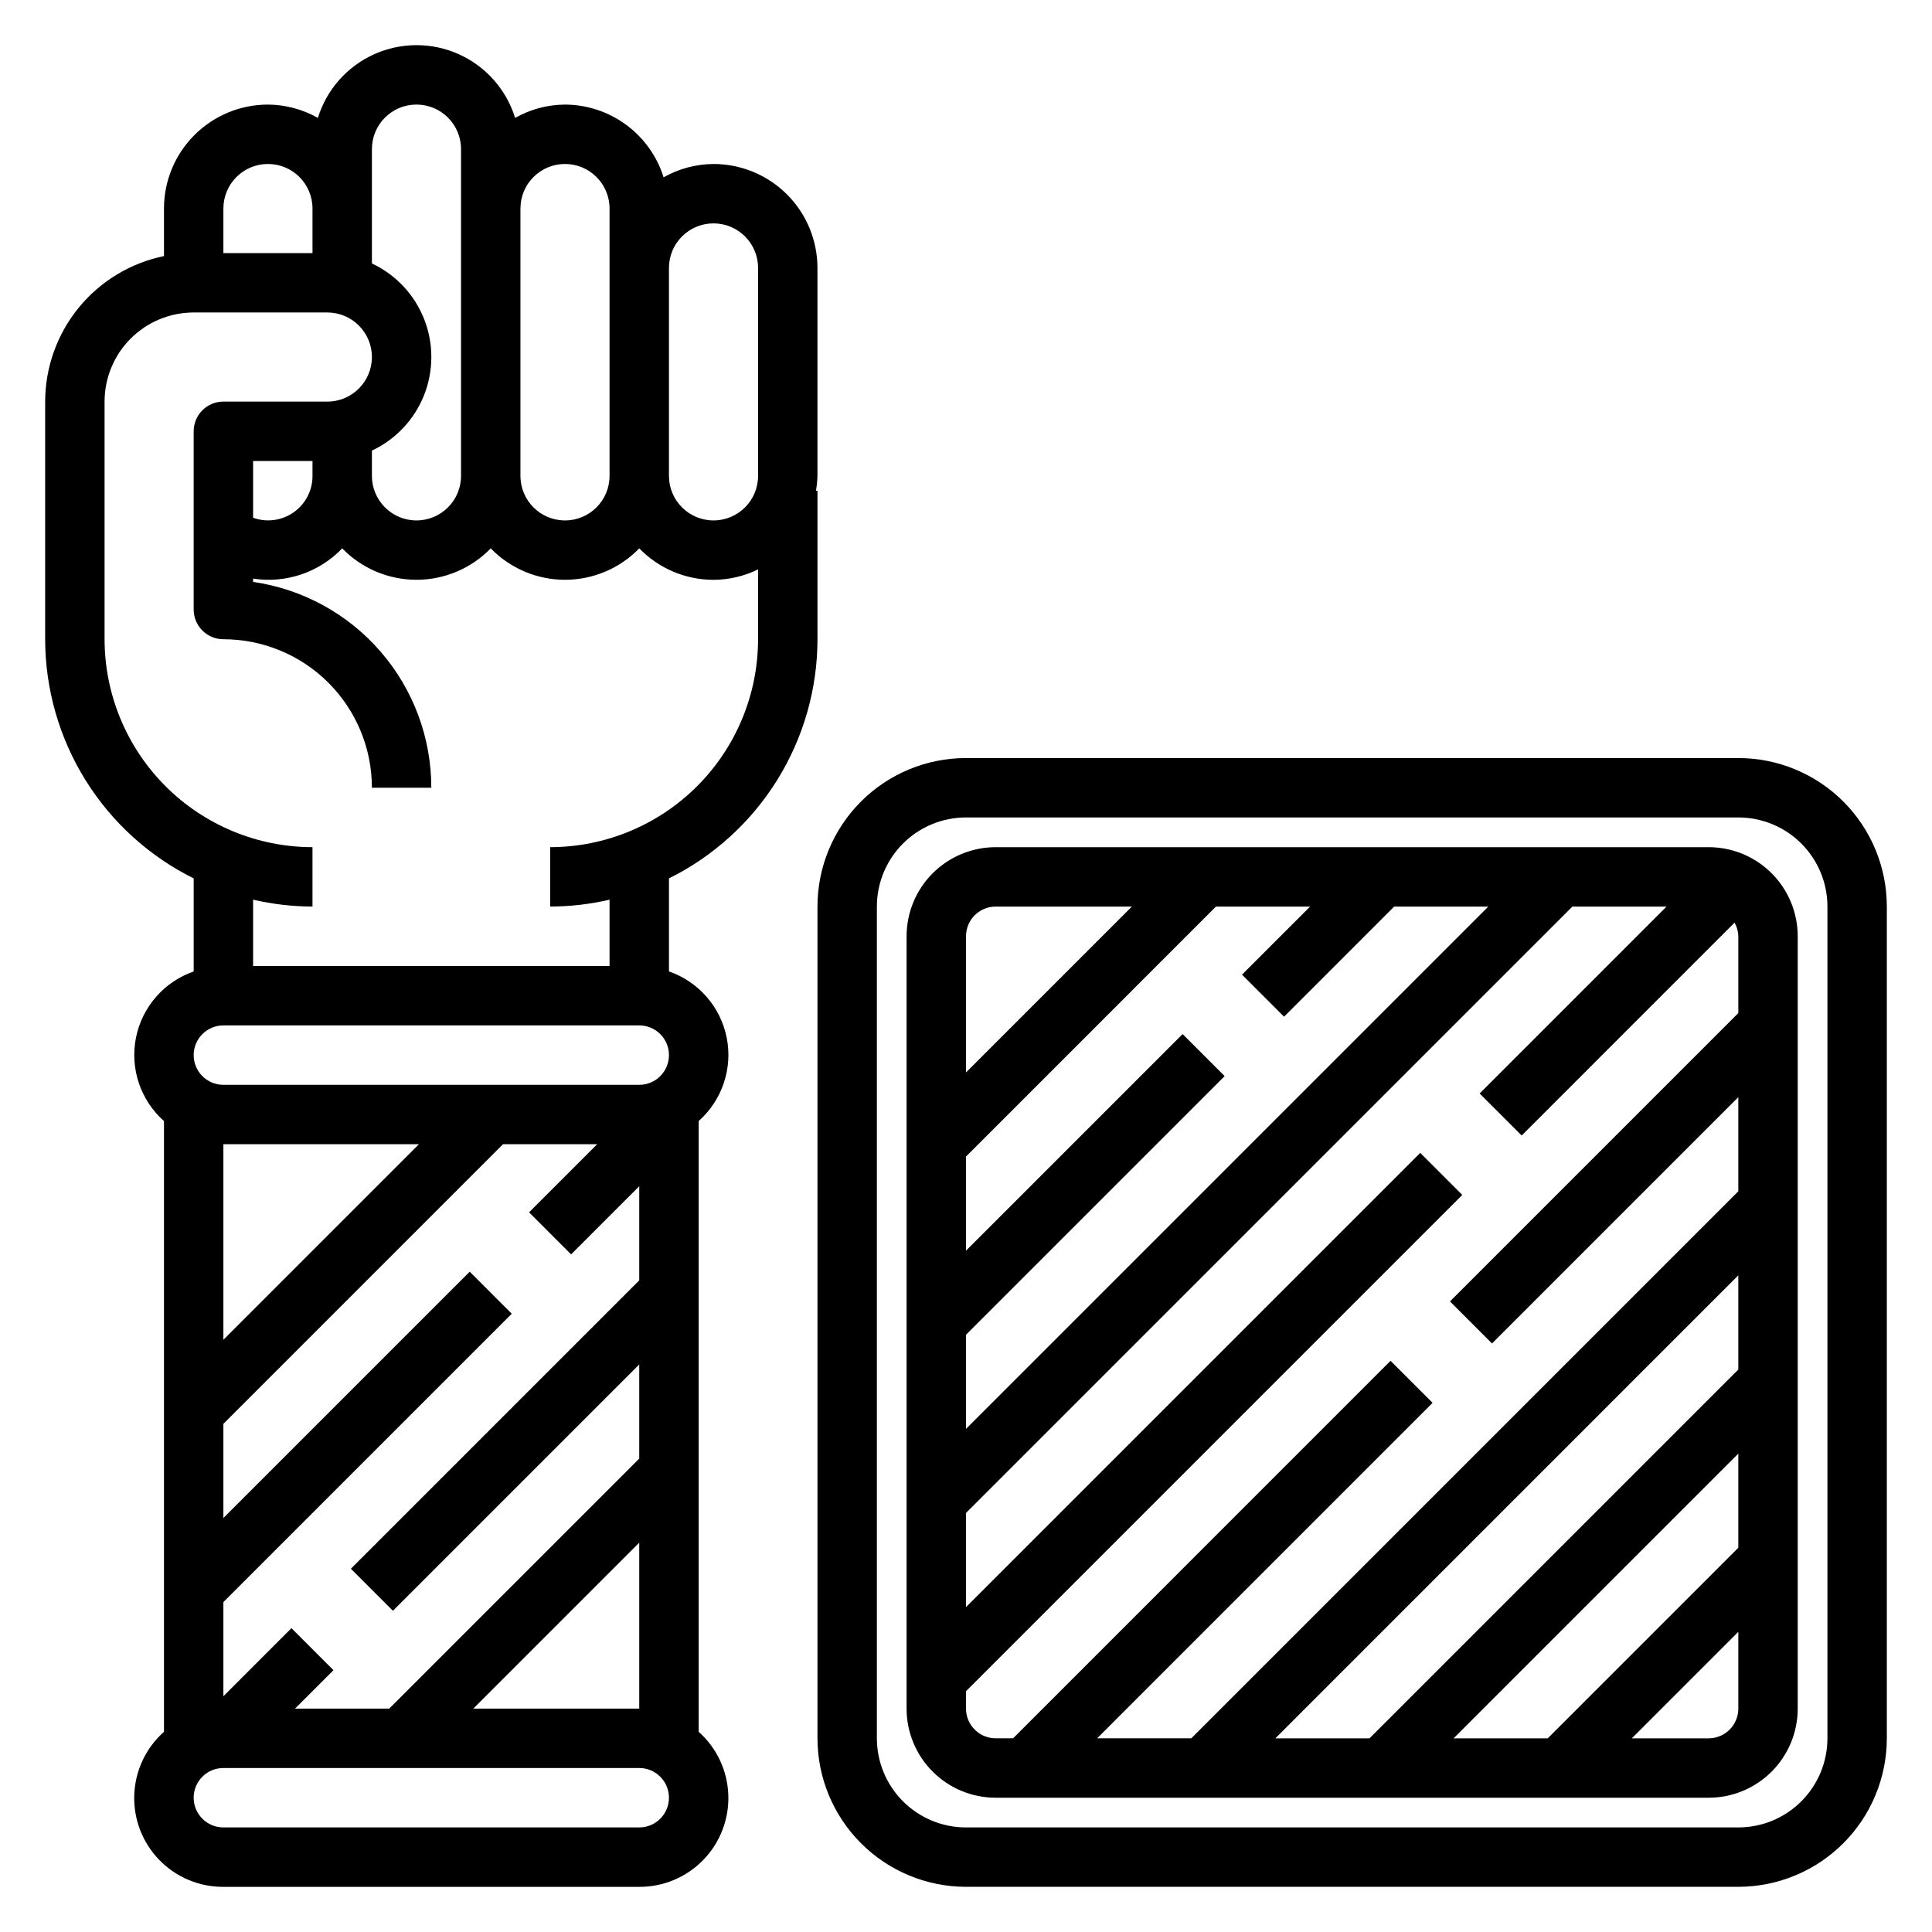 <?xml version="1.0" encoding="UTF-8"?>
<!-- Uploaded to: SVG Repo, www.svgrepo.com, Generator: SVG Repo Mixer Tools -->
<svg fill="#000000" width="800px" height="800px" version="1.1" viewBox="144 144 512 512" xmlns="http://www.w3.org/2000/svg">
 <g>
  <path d="m360.64 313.41v-39.359h-0.402 0.004c0.223-1.301 0.352-2.617 0.391-3.938v-55.105 0.004c0-7.309-2.898-14.316-8.066-19.48-5.164-5.168-12.172-8.07-19.477-8.074-4.637 0.031-9.188 1.242-13.227 3.527-1.742-5.57-5.219-10.441-9.918-13.906-4.695-3.465-10.379-5.344-16.215-5.363-4.633 0.027-9.184 1.242-13.219 3.527-2.316-7.496-7.738-13.637-14.887-16.859-7.152-3.227-15.344-3.227-22.492 0-7.152 3.223-12.574 9.363-14.891 16.859-4.039-2.285-8.594-3.5-13.23-3.527-7.309 0-14.316 2.902-19.484 8.07-5.168 5.164-8.07 12.172-8.07 19.48v12.594c-8.883 1.828-16.867 6.66-22.605 13.688-5.734 7.027-8.871 15.816-8.883 24.887v62.977c0.02 13.18 3.711 26.09 10.664 37.285 6.953 11.195 16.891 20.227 28.695 26.086v24.672-0.004c-7.856 2.727-13.676 9.41-15.297 17.566s1.207 16.559 7.426 22.078v161.84c-4.789 4.262-7.637 10.293-7.875 16.699-0.242 6.406 2.144 12.633 6.606 17.242 4.457 4.606 10.602 7.191 17.016 7.16h110.21c6.406 0.023 12.543-2.566 17-7.172 4.453-4.606 6.836-10.824 6.598-17.227-0.234-6.402-3.07-12.43-7.856-16.695v-161.86c6.223-5.519 9.047-13.922 7.43-22.078-1.621-8.156-7.445-14.84-15.301-17.566v-24.66c11.805-5.859 21.742-14.891 28.695-26.086 6.953-11.195 10.648-24.105 10.664-37.285zm-27.551-110.21c6.523 0 11.809 5.285 11.809 11.809v55.105-0.004c0 6.523-5.285 11.809-11.809 11.809-6.519 0-11.809-5.285-11.809-11.809v-55.105 0.004c0-6.523 5.289-11.809 11.809-11.809zm-51.168-3.938c0-6.519 5.285-11.809 11.809-11.809 6.519 0 11.809 5.289 11.809 11.809v70.848c0 6.523-5.289 11.809-11.809 11.809-6.523 0-11.809-5.285-11.809-11.809zm-27.551-27.551c6.519 0 11.809 5.285 11.809 11.809v86.594-0.004c0 6.523-5.289 11.809-11.809 11.809-6.523 0-11.809-5.285-11.809-11.809v-6.699c6.312-2.965 11.254-8.223 13.824-14.703 2.566-6.484 2.566-13.703 0-20.184-2.57-6.484-7.512-11.742-13.824-14.707v-30.297c0-6.523 5.285-11.809 11.809-11.809zm-27.555 98.398c0.016 3.836-1.844 7.441-4.981 9.652-3.137 2.211-7.152 2.75-10.762 1.449v-15.035h15.742zm-11.805-82.656c6.519 0 11.805 5.289 11.805 11.809v11.809h-23.613v-11.809c0-6.519 5.285-11.809 11.809-11.809zm-11.809 228.29h110.21c4.348 0 7.871 3.523 7.871 7.871 0 4.348-3.523 7.875-7.871 7.875h-110.21c-4.348 0-7.875-3.527-7.875-7.875 0-4.348 3.527-7.871 7.875-7.871zm66.234 181.05 43.973-43.973v43.977zm43.973-113.48-76.422 76.422 11.141 11.141 65.281-65.285v24.953l-66.258 66.254h-24.957l10.18-10.18-11.137-11.141-18.035 18.043v-24.953l76.414-76.414-11.141-11.141-65.273 65.277v-24.953l74.105-74.109h24.953l-18.051 18.051 11.141 11.141 18.059-18.059zm-58.379-36.086-51.828 51.828v-51.828zm58.379 181.06h-110.21c-4.348 0-7.875-3.527-7.875-7.875 0-4.348 3.527-7.871 7.875-7.871h110.21c4.348 0 7.871 3.523 7.871 7.871 0 4.348-3.523 7.875-7.871 7.875zm-7.871-228.29h-94.465v-17.578c5.164 1.199 10.445 1.812 15.742 1.832v-15.742c-14.609-0.016-28.617-5.828-38.945-16.156-10.332-10.332-16.145-24.34-16.156-38.949v-62.977c0-6.262 2.488-12.27 6.914-16.699 4.43-4.43 10.438-6.918 16.699-6.918h35.426c6.519 0 11.809 5.289 11.809 11.809 0 6.523-5.289 11.809-11.809 11.809h-27.551c-4.348 0-7.875 3.523-7.875 7.871v47.234c0 2.086 0.832 4.09 2.309 5.566 1.477 1.477 3.477 2.305 5.566 2.305 10.438 0 20.449 4.148 27.832 11.527 7.379 7.383 11.527 17.395 11.527 27.832h15.742c0.004-13.254-4.769-26.062-13.445-36.082-8.672-10.02-20.668-16.578-33.785-18.469v-0.875c8.707 1.34 17.523-1.652 23.617-8.016 5.164 5.324 12.262 8.328 19.68 8.328 7.414 0 14.516-3.004 19.68-8.328 5.164 5.324 12.262 8.328 19.68 8.328 7.414 0 14.516-3.004 19.68-8.328 5.164 5.328 12.262 8.336 19.68 8.34 4.094-0.02 8.133-0.965 11.809-2.766v18.508c-0.016 14.609-5.824 28.617-16.156 38.949-10.332 10.328-24.34 16.141-38.949 16.156v15.742c5.301-0.016 10.582-0.629 15.746-1.824z"/>
  <path d="m596.8 368.51h-188.93c-6.266 0-12.27 2.488-16.699 6.914-4.43 4.43-6.918 10.438-6.918 16.699v204.68c0 6.262 2.488 12.27 6.918 16.699 4.43 4.426 10.434 6.914 16.699 6.914h188.93c6.262 0 12.27-2.488 16.699-6.914 4.426-4.43 6.914-10.438 6.914-16.699v-204.68c0-6.262-2.488-12.27-6.914-16.699-4.43-4.426-10.438-6.914-16.699-6.914zm7.871 185.66-50.5 50.5h-24.953l75.453-75.453zm0-47.23-97.73 97.73h-24.953l122.68-122.69zm-204.67-9.219 68.543-68.543-11.141-11.141-57.402 57.406v-24.953l66.234-66.238h24.953l-18.043 18.043 11.141 11.141 29.18-29.184h24.953l-138.42 138.42zm7.871-113.47h36.086l-43.957 43.957v-36.086c0-4.348 3.523-7.871 7.871-7.871zm-7.871 212.55v-4.606l131.52-131.53-11.141-11.141-120.38 120.38v-24.953l160.7-160.7h24.953l-49.531 49.531 11.141 11.141 56.41-56.418v-0.004c0.629 1.105 0.973 2.352 1 3.621v20.348l-76.414 76.414 11.141 11.141 65.273-65.273v24.953l-144.96 144.96h-24.953l88.891-88.898-11.141-11.141-100.03 100.04h-4.606c-4.348 0-7.871-3.523-7.871-7.871zm196.8 7.871h-20.352l28.223-28.223v20.352c0 2.086-0.832 4.09-2.305 5.566-1.477 1.473-3.481 2.305-5.566 2.305z"/>
  <path d="m604.67 344.89h-204.67c-10.441 0-20.453 4.148-27.832 11.527-7.383 7.383-11.531 17.395-11.531 27.832v220.42c0.012 10.434 4.164 20.441 11.543 27.82 7.379 7.379 17.383 11.527 27.82 11.539h204.67c10.434-0.012 20.441-4.16 27.82-11.539 7.379-7.379 11.527-17.387 11.539-27.82v-220.42c0-10.438-4.148-20.449-11.527-27.832-7.383-7.379-17.395-11.527-27.832-11.527zm23.617 259.78c0 6.262-2.488 12.27-6.918 16.699-4.43 4.43-10.438 6.918-16.699 6.918h-204.67c-6.266 0-12.273-2.488-16.699-6.918-4.43-4.43-6.918-10.438-6.918-16.699v-220.42c0-6.262 2.488-12.27 6.918-16.699 4.426-4.43 10.434-6.918 16.699-6.918h204.67c6.262 0 12.27 2.488 16.699 6.918 4.43 4.43 6.918 10.438 6.918 16.699z"/>
 </g>
</svg>